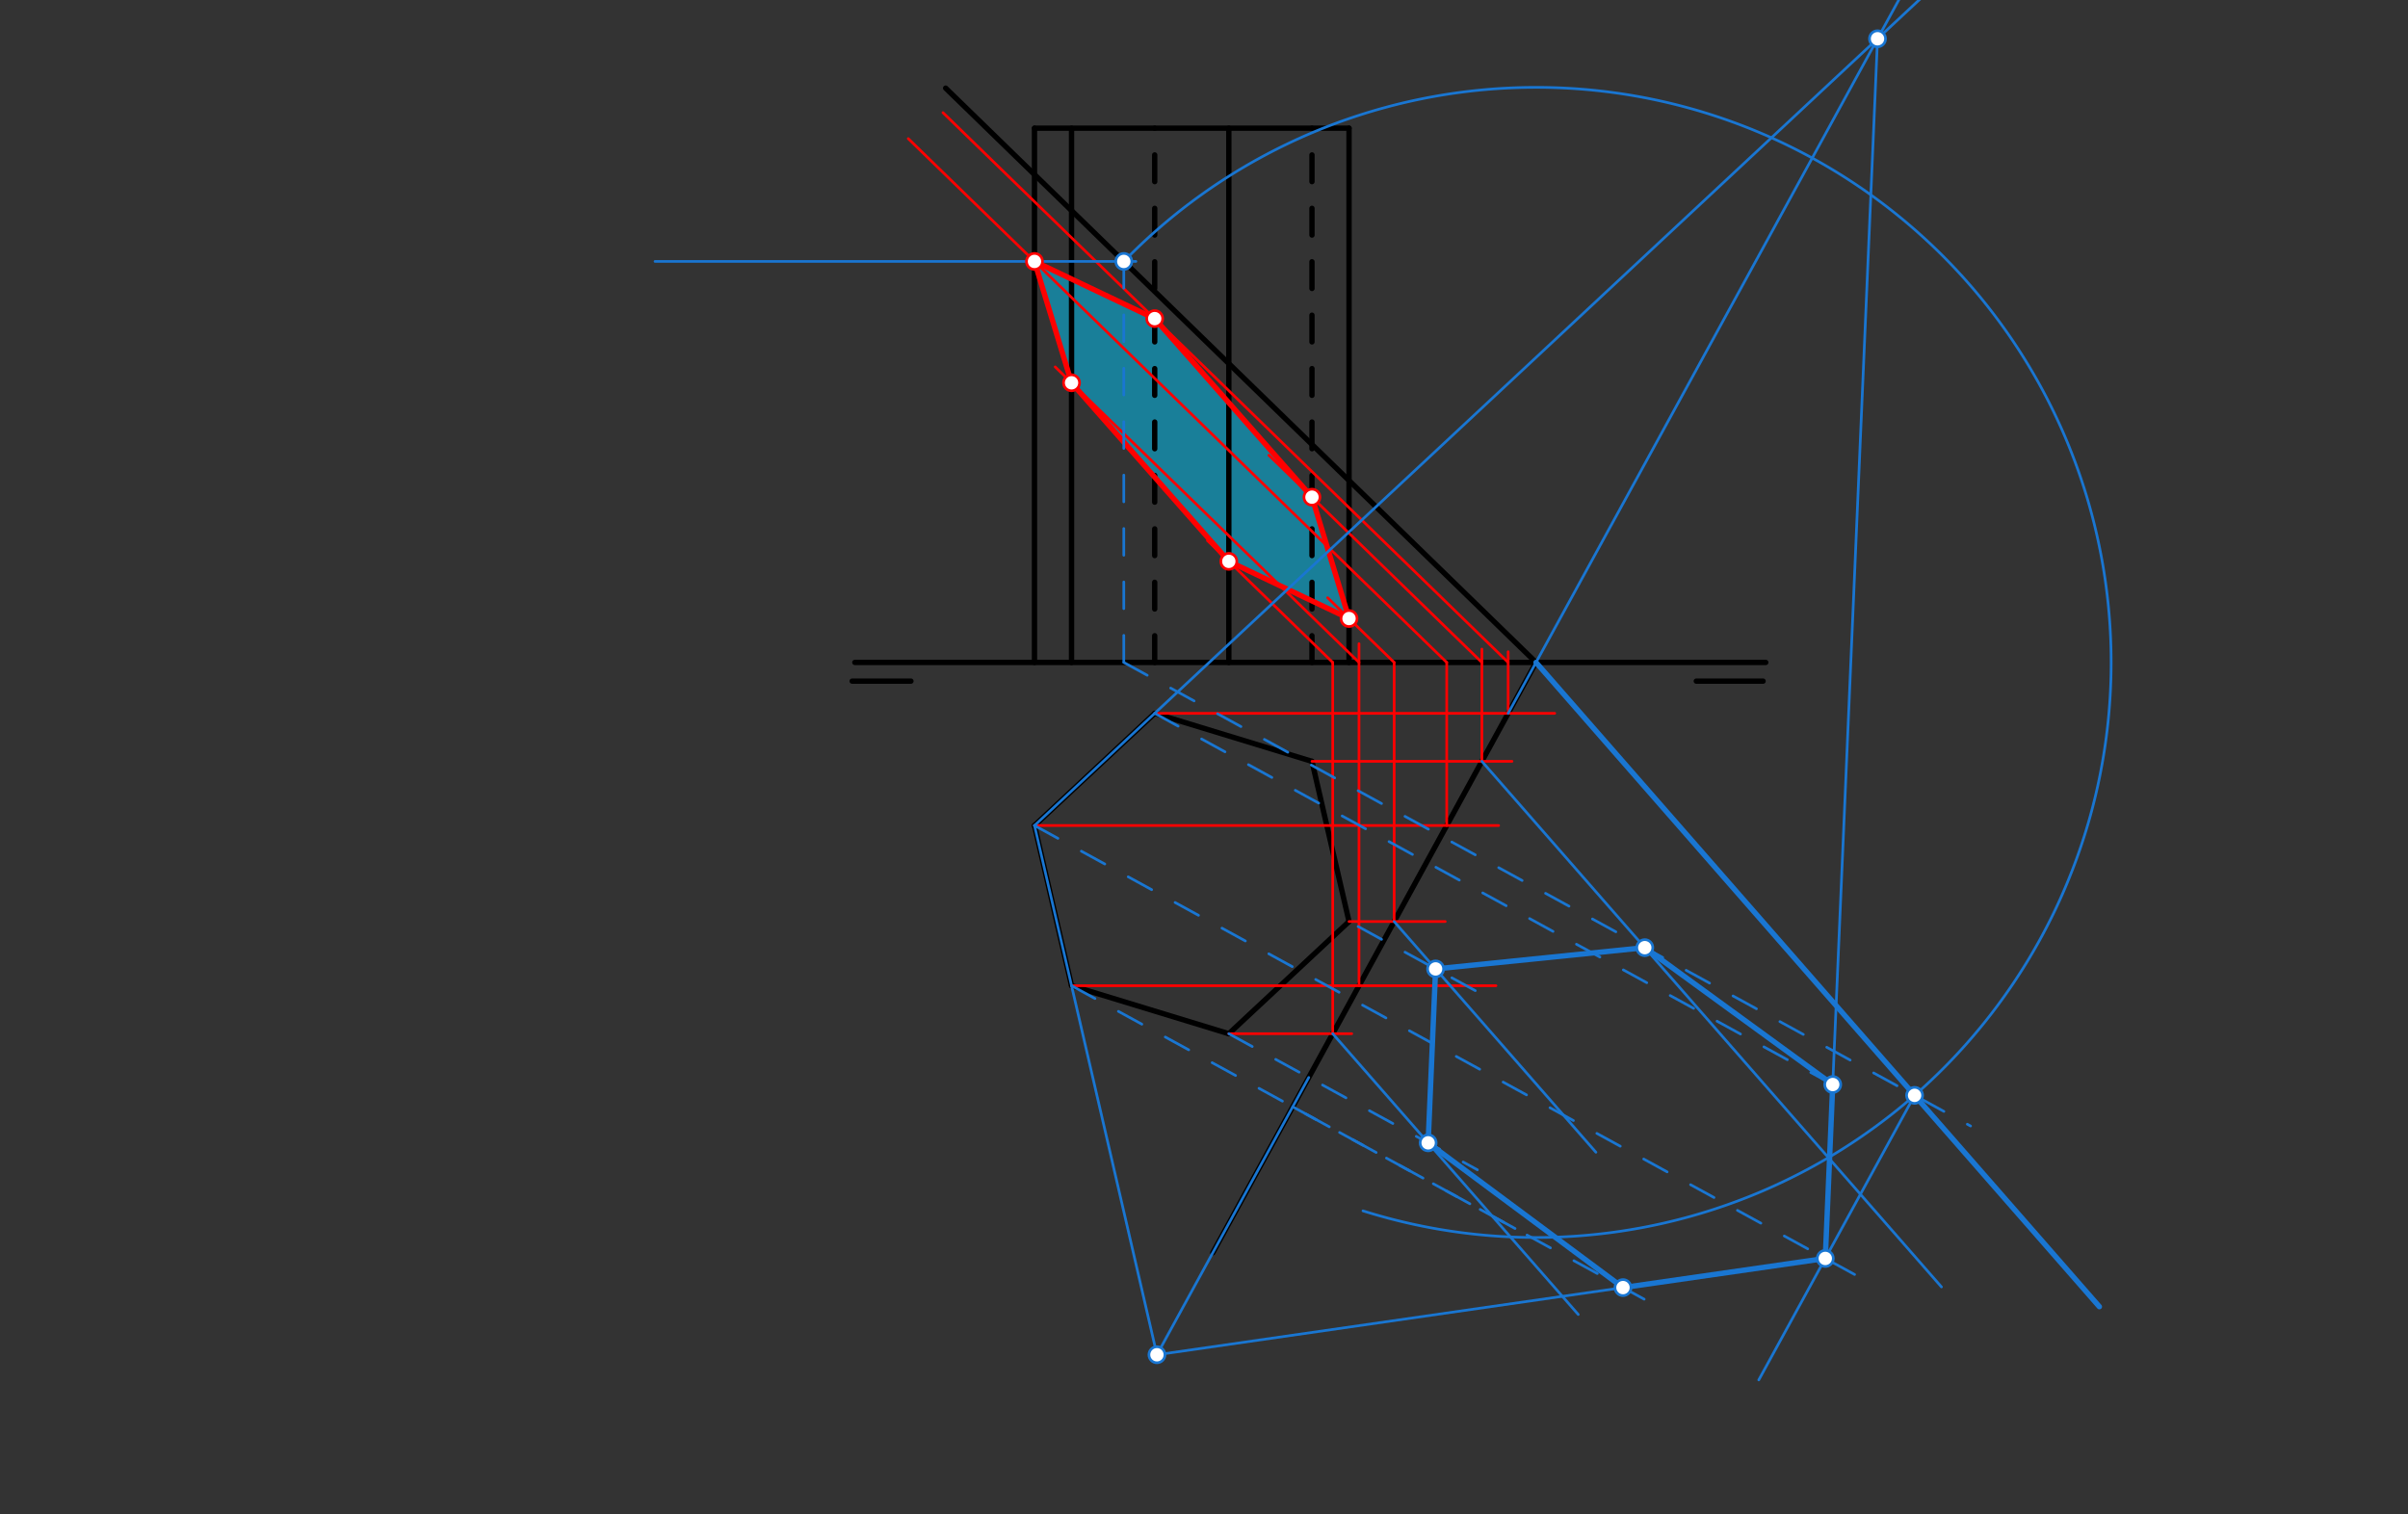 <svg xmlns="http://www.w3.org/2000/svg" class="svg--1it" height="100%" preserveAspectRatio="xMidYMid meet" viewBox="0 0 901.417 566.929" width="100%"><rect x="0" y="0" width="901.417" height="566.929" fill="#333333" stroke="none"/><defs><marker id="marker-arrow" markerHeight="16" markerUnits="userSpaceOnUse" markerWidth="24" orient="auto-start-reverse" refX="24" refY="4" viewBox="0 0 24 8"><path d="M 0 0 L 24 4 L 0 8 z" stroke="inherit"></path></marker></defs><g class="aux-layer--1FB"><g class="element--2qn"><g fill="#00ccff" opacity="0.5"><path d="M 387.254 97.873 L 401.127 143.313 L 460 210.16 L 505 231.567 L 491.127 186.127 L 432.254 119.28 L 387.254 97.873 L 387.254 97.873 Z" stroke="none"></path></g></g></g><g class="main-layer--3Vd"><g class="element--2qn"><line stroke="#000000" stroke-dasharray="none" stroke-linecap="round" stroke-width="2" x1="320" x2="661" y1="248" y2="248"></line></g><g class="element--2qn"><line stroke="#000000" stroke-dasharray="none" stroke-linecap="round" stroke-width="2" x1="319" x2="341" y1="255" y2="255"></line></g><g class="element--2qn"><line stroke="#000000" stroke-dasharray="none" stroke-linecap="round" stroke-width="2" x1="635" x2="660" y1="255" y2="255"></line></g><g class="element--2qn"><line stroke="#000000" stroke-dasharray="none" stroke-linecap="round" stroke-width="2" x1="575" x2="454" y1="248" y2="469"></line></g><g class="element--2qn"><line stroke="#000000" stroke-dasharray="none" stroke-linecap="round" stroke-width="2" x1="505" x2="460" y1="345" y2="387"></line></g><g class="element--2qn"><line stroke="#000000" stroke-dasharray="none" stroke-linecap="round" stroke-width="2" x1="460" x2="401.127" y1="387" y2="369.029"></line></g><g class="element--2qn"><line stroke="#000000" stroke-dasharray="none" stroke-linecap="round" stroke-width="2" x1="401.127" x2="387.254" y1="369.029" y2="309.058"></line></g><g class="element--2qn"><line stroke="#000000" stroke-dasharray="none" stroke-linecap="round" stroke-width="2" x1="387.254" x2="432.254" y1="309.058" y2="267.058"></line></g><g class="element--2qn"><line stroke="#000000" stroke-dasharray="none" stroke-linecap="round" stroke-width="2" x1="432.254" x2="491.127" y1="267.058" y2="285.029"></line></g><g class="element--2qn"><line stroke="#000000" stroke-dasharray="none" stroke-linecap="round" stroke-width="2" x1="491.127" x2="505" y1="285.029" y2="345"></line></g><g class="element--2qn"><line stroke="#000000" stroke-dasharray="none" stroke-linecap="round" stroke-width="2" x1="387.254" x2="505" y1="48" y2="48"></line></g><g class="element--2qn"><line stroke="#000000" stroke-dasharray="none" stroke-linecap="round" stroke-width="2" x1="387.254" x2="387.254" y1="248" y2="48"></line></g><g class="element--2qn"><line stroke="#000000" stroke-dasharray="none" stroke-linecap="round" stroke-width="2" x1="401.127" x2="401.127" y1="48" y2="248"></line></g><g class="element--2qn"><line stroke="#000000" stroke-dasharray="10" stroke-linecap="round" stroke-width="2" x1="432.254" x2="432.254" y1="248" y2="48"></line></g><g class="element--2qn"><line stroke="#000000" stroke-dasharray="none" stroke-linecap="round" stroke-width="2" x1="460" x2="460" y1="48" y2="248"></line></g><g class="element--2qn"><line stroke="#000000" stroke-dasharray="10" stroke-linecap="round" stroke-width="2" x1="491.127" x2="491.127" y1="248" y2="48"></line></g><g class="element--2qn"><line stroke="#000000" stroke-dasharray="none" stroke-linecap="round" stroke-width="2" x1="505" x2="505" y1="48" y2="248"></line></g><g class="element--2qn"><line stroke="#000000" stroke-dasharray="none" stroke-linecap="round" stroke-width="2" x1="575" x2="354" y1="248" y2="33"></line></g><g class="element--2qn"><line stroke="#ff0000" stroke-dasharray="none" stroke-linecap="round" stroke-width="1" x1="432.254" x2="582" y1="267.058" y2="267.058"></line></g><g class="element--2qn"><line stroke="#ff0000" stroke-dasharray="none" stroke-linecap="round" stroke-width="1" x1="564.566" x2="564.566" y1="267.058" y2="244"></line></g><g class="element--2qn"><line stroke="#ff0000" stroke-dasharray="none" stroke-linecap="round" stroke-width="1" x1="564.566" x2="353" y1="248" y2="42.178"></line></g><g class="element--2qn"><line stroke="#ff0000" stroke-dasharray="none" stroke-linecap="round" stroke-width="1" x1="491.127" x2="566" y1="285.029" y2="285.029"></line></g><g class="element--2qn"><line stroke="#ff0000" stroke-dasharray="none" stroke-linecap="round" stroke-width="1" x1="554.726" x2="554.726" y1="285.029" y2="243"></line></g><g class="element--2qn"><line stroke="#ff0000" stroke-dasharray="none" stroke-linecap="round" stroke-width="1" x1="554.726" x2="475" y1="248" y2="170.438"></line></g><g class="element--2qn"><line stroke="#ff0000" stroke-dasharray="none" stroke-linecap="round" stroke-width="1" x1="387.254" x2="561" y1="309.058" y2="309.058"></line></g><g class="element--2qn"><line stroke="#ff0000" stroke-dasharray="none" stroke-linecap="round" stroke-width="1" x1="541.57" x2="541.57" y1="309.058" y2="248"></line></g><g class="element--2qn"><line stroke="#ff0000" stroke-dasharray="none" stroke-linecap="round" stroke-width="1" x1="541.57" x2="340" y1="248" y2="51.902"></line></g><g class="element--2qn"><line stroke="#ff0000" stroke-dasharray="none" stroke-linecap="round" stroke-width="1" x1="401.127" x2="560" y1="369.029" y2="369.029"></line></g><g class="element--2qn"><line stroke="#ff0000" stroke-dasharray="none" stroke-linecap="round" stroke-width="1" x1="508.735" x2="508.735" y1="369.029" y2="241"></line></g><g class="element--2qn"><line stroke="#ff0000" stroke-dasharray="none" stroke-linecap="round" stroke-width="1" x1="508.735" x2="395" y1="248" y2="137.353"></line></g><g class="element--2qn"><line stroke="#ff0000" stroke-dasharray="none" stroke-linecap="round" stroke-width="1" x1="460" x2="506" y1="387" y2="387"></line></g><g class="element--2qn"><line stroke="#ff0000" stroke-dasharray="none" stroke-linecap="round" stroke-width="1" x1="498.896" x2="498.896" y1="387" y2="248"></line></g><g class="element--2qn"><line stroke="#ff0000" stroke-dasharray="none" stroke-linecap="round" stroke-width="1" x1="498.896" x2="452" y1="248" y2="202.377"></line></g><g class="element--2qn"><line stroke="#ff0000" stroke-dasharray="none" stroke-linecap="round" stroke-width="1" x1="505" x2="541" y1="345" y2="345"></line></g><g class="element--2qn"><line stroke="#ff0000" stroke-dasharray="none" stroke-linecap="round" stroke-width="1" x1="521.891" x2="521.891" y1="345" y2="248"></line></g><g class="element--2qn"><line stroke="#ff0000" stroke-dasharray="none" stroke-linecap="round" stroke-width="1" x1="521.891" x2="497" y1="248" y2="223.784"></line></g><g class="element--2qn"><line stroke="#ff0000" stroke-dasharray="none" stroke-linecap="round" stroke-width="2" x1="387.254" x2="401.127" y1="97.873" y2="143.313"></line></g><g class="element--2qn"><line stroke="#ff0000" stroke-dasharray="none" stroke-linecap="round" stroke-width="2" x1="401.127" x2="460" y1="143.313" y2="210.16"></line></g><g class="element--2qn"><line stroke="#ff0000" stroke-dasharray="none" stroke-linecap="round" stroke-width="2" x1="460" x2="505" y1="210.16" y2="231.567"></line></g><g class="element--2qn"><line stroke="#ff0000" stroke-dasharray="none" stroke-linecap="round" stroke-width="2" x1="505" x2="491.127" y1="231.567" y2="186.127"></line></g><g class="element--2qn"><line stroke="#ff0000" stroke-dasharray="none" stroke-linecap="round" stroke-width="2" x1="491.127" x2="432.254" y1="186.127" y2="119.28"></line></g><g class="element--2qn"><line stroke="#ff0000" stroke-dasharray="none" stroke-linecap="round" stroke-width="2" x1="432.254" x2="387.254" y1="119.28" y2="97.873"></line></g><g class="element--2qn"><line stroke="#1976D2" stroke-dasharray="none" stroke-linecap="round" stroke-width="1" x1="245.217" x2="425.217" y1="97.873" y2="97.873"></line></g><g class="element--2qn"><path d="M 420.684 97.873 A 215.294 215.294 0 1 1 510.233 453.321" fill="none" stroke="#1976D2" stroke-dasharray="none" stroke-linecap="round" stroke-width="1"></path></g><g class="element--2qn"><line stroke="#1976D2" stroke-dasharray="10" stroke-linecap="round" stroke-width="1" x1="420.684" x2="420.684" y1="97.873" y2="251.033"></line></g><g class="element--2qn"><line stroke="#1976D2" stroke-dasharray="10" stroke-linecap="round" stroke-width="1" x1="420.684" x2="737.67" y1="248" y2="421.553"></line></g><g class="element--2qn"><line stroke="#1976D2" stroke-dasharray="none" stroke-linecap="round" stroke-width="2" x1="575" x2="785.887" y1="248" y2="489.196"></line></g><g class="element--2qn"><line stroke="#1976D2" stroke-dasharray="none" stroke-linecap="round" stroke-width="1" x1="716.711" x2="658.381" y1="410.079" y2="516.616"></line></g><g class="element--2qn"><line stroke="#1976D2" stroke-dasharray="10" stroke-linecap="round" stroke-width="1" x1="387.254" x2="702.569" y1="309.058" y2="481.696"></line></g><g class="element--2qn"><line stroke="#1976D2" stroke-dasharray="none" stroke-linecap="round" stroke-width="1" x1="387.254" x2="728.576" y1="309.058" y2="-9.51"></line></g><g class="element--2qn"><line stroke="#1976D2" stroke-dasharray="none" stroke-linecap="round" stroke-width="1" x1="564.566" x2="716.353" y1="267.058" y2="-10.173"></line></g><g class="element--2qn"><line stroke="#1976D2" stroke-dasharray="none" stroke-linecap="round" stroke-width="1" x1="702.836" x2="683.282" y1="14.514" y2="471.136"></line></g><g class="element--2qn"><line stroke="#1976D2" stroke-dasharray="10" stroke-linecap="round" stroke-width="1" x1="432.254" x2="687.3" y1="267.058" y2="406.698"></line></g><g class="element--2qn"><line stroke="#1976D2" stroke-dasharray="none" stroke-linecap="round" stroke-width="1" x1="554.726" x2="726.766" y1="285.029" y2="481.794"></line></g><g class="element--2qn"><line stroke="#1976D2" stroke-dasharray="none" stroke-linecap="round" stroke-width="1" x1="521.891" x2="597.41" y1="345" y2="431.372"></line></g><g class="element--2qn"><line stroke="#1976D2" stroke-dasharray="10" stroke-linecap="round" stroke-width="1" x1="552.264" x2="505" y1="370.877" y2="345"></line></g><g class="element--2qn"><line stroke="#1976D2" stroke-dasharray="none" stroke-linecap="round" stroke-width="1" x1="498.896" x2="590.803" y1="387" y2="492.116"></line></g><g class="element--2qn"><line stroke="#1976D2" stroke-dasharray="10" stroke-linecap="round" stroke-width="1" x1="460" x2="553.058" y1="387" y2="437.95"></line></g><g class="element--2qn"><line stroke="#1976D2" stroke-dasharray="none" stroke-linecap="round" stroke-width="1" x1="387.254" x2="433.237" y1="309.058" y2="507.838"></line></g><g class="element--2qn"><line stroke="#1976D2" stroke-dasharray="none" stroke-linecap="round" stroke-width="1" x1="489.925" x2="431.704" y1="403.384" y2="509.723"></line></g><g class="element--2qn"><line stroke="#1976D2" stroke-dasharray="none" stroke-linecap="round" stroke-width="1" x1="433.088" x2="683.282" y1="507.194" y2="471.136"></line></g><g class="element--2qn"><line stroke="#1976D2" stroke-dasharray="10" stroke-linecap="round" stroke-width="1" x1="401.127" x2="567.144" y1="369.029" y2="459.925"></line></g><g class="element--2qn"><line stroke="#1976D2" stroke-dasharray="10" stroke-linecap="round" stroke-width="1" x1="483.917" x2="618.801" y1="414.358" y2="488.208"></line></g><g class="element--2qn"><line stroke="#1976D2" stroke-dasharray="none" stroke-linecap="round" stroke-width="2" x1="683.282" x2="686.07" y1="471.136" y2="406.025"></line></g><g class="element--2qn"><line stroke="#1976D2" stroke-dasharray="none" stroke-linecap="round" stroke-width="2" x1="686.07" x2="615.713" y1="406.025" y2="354.781"></line></g><g class="element--2qn"><line stroke="#1976D2" stroke-dasharray="none" stroke-linecap="round" stroke-width="2" x1="615.713" x2="537.403" y1="354.781" y2="362.741"></line></g><g class="element--2qn"><line stroke="#1976D2" stroke-dasharray="none" stroke-linecap="round" stroke-width="2" x1="537.403" x2="534.615" y1="362.741" y2="427.852"></line></g><g class="element--2qn"><line stroke="#1976D2" stroke-dasharray="none" stroke-linecap="round" stroke-width="2" x1="534.615" x2="607.554" y1="427.852" y2="482.05"></line></g><g class="element--2qn"><line stroke="#1976D2" stroke-dasharray="none" stroke-linecap="round" stroke-width="2" x1="607.554" x2="683.282" y1="482.05" y2="471.136"></line></g><g class="element--2qn"><circle cx="432.254" cy="119.28" r="3" stroke="#ff0000" stroke-width="1" fill="#ffffff"></circle>}</g><g class="element--2qn"><circle cx="491.127" cy="186.127" r="3" stroke="#ff0000" stroke-width="1" fill="#ffffff"></circle>}</g><g class="element--2qn"><circle cx="387.254" cy="97.873" r="3" stroke="#ff0000" stroke-width="1" fill="#ffffff"></circle>}</g><g class="element--2qn"><circle cx="401.127" cy="143.313" r="3" stroke="#ff0000" stroke-width="1" fill="#ffffff"></circle>}</g><g class="element--2qn"><circle cx="460" cy="210.16" r="3" stroke="#ff0000" stroke-width="1" fill="#ffffff"></circle>}</g><g class="element--2qn"><circle cx="505" cy="231.567" r="3" stroke="#ff0000" stroke-width="1" fill="#ffffff"></circle>}</g><g class="element--2qn"><circle cx="420.684" cy="97.873" r="3" stroke="#1976D2" stroke-width="1" fill="#ffffff"></circle>}</g><g class="element--2qn"><circle cx="716.711" cy="410.079" r="3" stroke="#1976D2" stroke-width="1" fill="#ffffff"></circle>}</g><g class="element--2qn"><circle cx="683.282" cy="471.136" r="3" stroke="#1976D2" stroke-width="1" fill="#ffffff"></circle>}</g><g class="element--2qn"><circle cx="702.836" cy="14.514" r="3" stroke="#1976D2" stroke-width="1" fill="#ffffff"></circle>}</g><g class="element--2qn"><circle cx="686.07" cy="406.025" r="3" stroke="#1976D2" stroke-width="1" fill="#ffffff"></circle>}</g><g class="element--2qn"><circle cx="615.713" cy="354.781" r="3" stroke="#1976D2" stroke-width="1" fill="#ffffff"></circle>}</g><g class="element--2qn"><circle cx="537.403" cy="362.741" r="3" stroke="#1976D2" stroke-width="1" fill="#ffffff"></circle>}</g><g class="element--2qn"><circle cx="534.615" cy="427.852" r="3" stroke="#1976D2" stroke-width="1" fill="#ffffff"></circle>}</g><g class="element--2qn"><circle cx="433.088" cy="507.194" r="3" stroke="#1976D2" stroke-width="1" fill="#ffffff"></circle>}</g><g class="element--2qn"><circle cx="607.554" cy="482.05" r="3" stroke="#1976D2" stroke-width="1" fill="#ffffff"></circle>}</g></g><g class="snaps-layer--2PT"></g><g class="temp-layer--rAP"></g></svg>